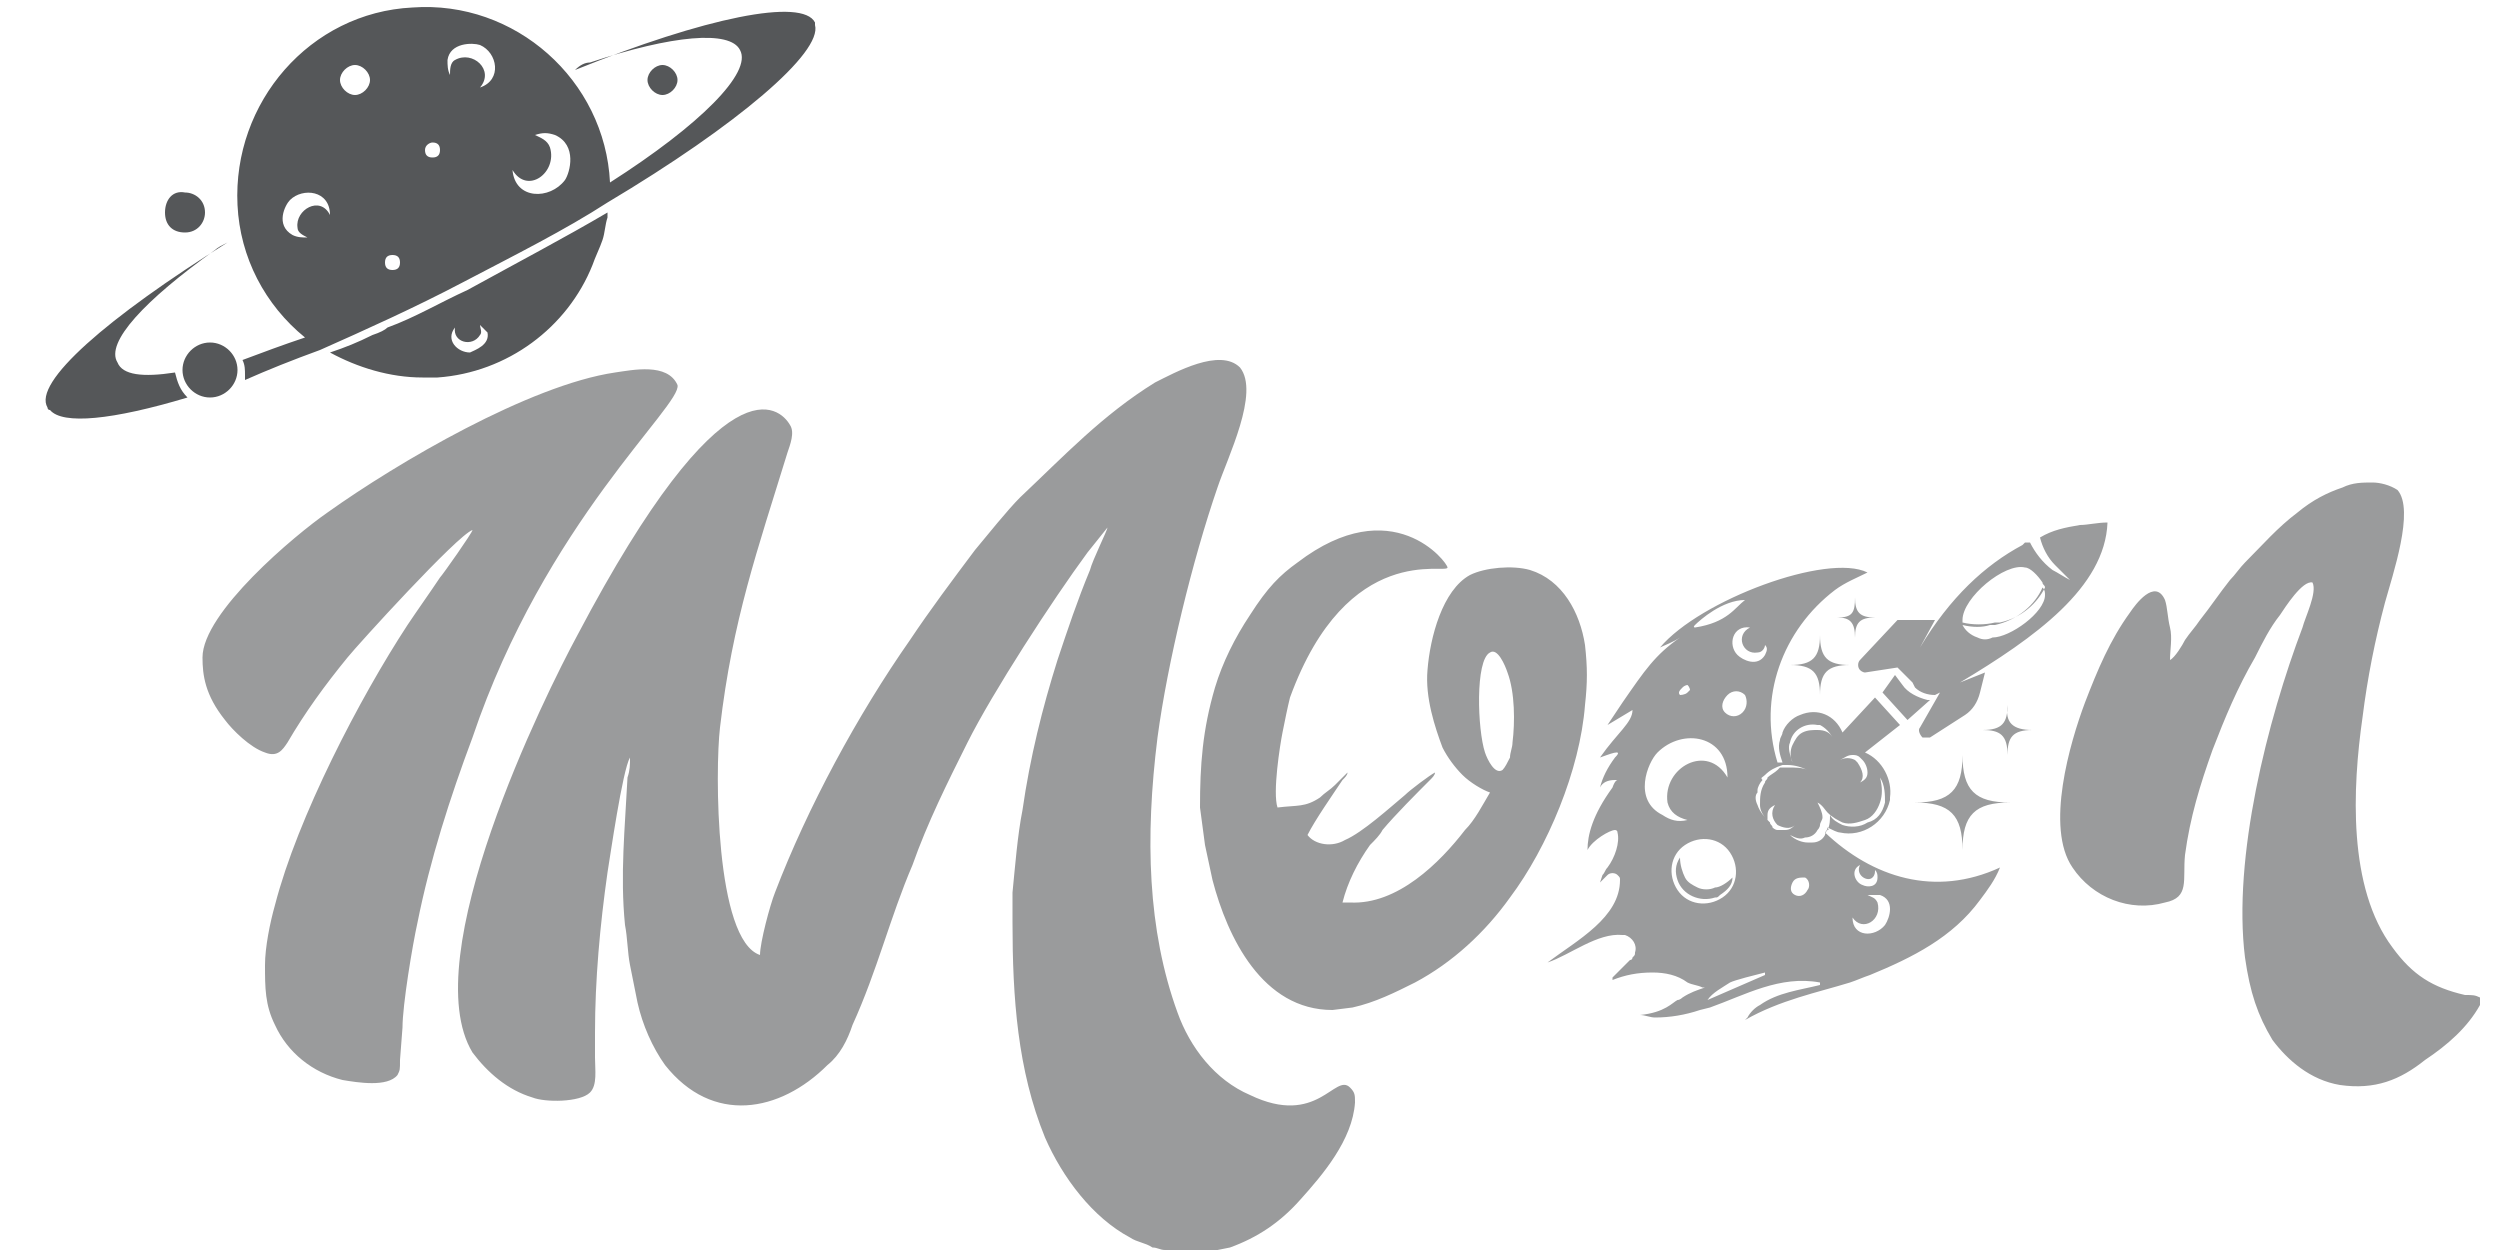 <?xml version="1.0" encoding="UTF-8"?> <svg xmlns="http://www.w3.org/2000/svg" xmlns:xlink="http://www.w3.org/1999/xlink" version="1.1" id="レイヤー_1" x="0px" y="0px" viewBox="0 0 100 50" style="enable-background:new 0 0 100 50;" xml:space="preserve"> <style type="text/css"> .st0{fill-rule:evenodd;clip-rule:evenodd;fill:#9A9B9C;} .st1{fill-rule:evenodd;clip-rule:evenodd;fill:#555759;} .st2{fill:#555759;} </style> <path class="st0" d="M80.4,32.1c-1.4,0-1.9,0.5-1.9,1.9c0-1.4-0.5-1.9-1.9-1.9c1.4,0,1.9-0.5,1.9-1.9C78.5,31.6,79,32.1,80.4,32.1z M81.3,29.2c-0.8,0-1,0.3-1,1c0-0.8-0.3-1-1-1c0.8,0,1-0.3,1-1C80.2,28.9,80.5,29.2,81.3,29.2z M74,26.6c-0.9,0-1.2,0.3-1.2,1.2 c0-0.9-0.3-1.2-1.2-1.2c0.9,0,1.2-0.3,1.2-1.2C72.8,26.3,73.1,26.6,74,26.6z M75,24.7c-0.6,0-0.8,0.2-0.8,0.8c0-0.6-0.2-0.8-0.7-0.8 c0.6,0,0.7-0.2,0.7-0.8C74.2,24.5,74.4,24.7,75,24.7z M85.2,24.5c-0.8,1.1-1.3,2.3-1.8,3.6c-0.6,1.6-1.6,5-0.5,6.6 c0.8,1.2,2.3,1.8,3.7,1.4c1-0.2,0.7-0.9,0.8-1.9c0.2-1.5,0.6-2.8,1.1-4.2c0.5-1.3,1-2.5,1.7-3.7c0.3-0.6,0.6-1.2,1-1.7 c0.2-0.3,0.9-1.4,1.3-1.3c0.2,0.4-0.3,1.4-0.4,1.8c-1.4,3.7-2.8,9.2-2.3,13.2c0.2,1.4,0.5,2.3,1.1,3.3c0.6,0.8,1.5,1.6,2.7,1.8 c1.4,0.2,2.4-0.2,3.4-1c0.9-0.6,1.7-1.3,2.2-2.2l0-0.1v-0.2c-0.2-0.1-0.3-0.1-0.6-0.1c-1.3-0.3-2.1-0.8-2.9-1.9 c-1.8-2.4-1.6-6.4-1.2-9.2c0.2-1.6,0.5-3.1,0.9-4.6c0.3-1.1,1.2-3.7,0.5-4.5c-0.3-0.2-0.7-0.3-1-0.3c-0.4,0-0.8,0-1.2,0.2 c-0.6,0.2-1.2,0.5-1.8,1c-0.8,0.6-1.4,1.3-2.1,2c-0.2,0.2-0.4,0.5-0.6,0.7c-0.4,0.5-0.8,1.1-1.2,1.6c-0.2,0.3-0.4,0.5-0.6,0.8 c-0.1,0.2-0.4,0.7-0.6,0.8c0-0.4,0.1-0.9,0-1.3c-0.1-0.4-0.1-0.8-0.2-1.1C86.2,23.1,85.4,24.2,85.2,24.5z M76.1,27.4L75.8,27 l-0.5,0.7l1,1.1l0.9-0.8l-0.1,0C76.7,27.9,76.3,27.7,76.1,27.4z M75.9,24.8l-1.5,1.6c-0.1,0.1-0.1,0.3,0,0.4 c0.1,0.1,0.2,0.1,0.2,0.1l1.3-0.2l0.6,0.6l0.1,0.2c0.2,0.2,0.5,0.3,0.8,0.3l0.2-0.1l-0.8,1.4c-0.1,0.1,0,0.3,0.1,0.4 c0.1,0,0.2,0,0.3,0l1.4-0.9c0.3-0.2,0.5-0.5,0.6-0.9l0.2-0.8l-1,0.4c3-1.8,5.8-3.8,5.9-6.4c-0.4,0-0.8,0.1-1.1,0.1 c-0.6,0.1-1.1,0.2-1.6,0.5c0.1,0.4,0.3,0.8,0.6,1.1c0.2,0.2,0.4,0.4,0.6,0.6c-0.2-0.1-0.5-0.3-0.7-0.4c-0.4-0.3-0.7-0.7-0.9-1.1 L81,21.7l-0.1,0.1c-1.5,0.8-2.9,2.1-4.1,4.1l0.6-1.1L75.9,24.8z M79.1,25.5c-0.3-0.1-0.5-0.3-0.6-0.5c0.4,0.1,0.8,0.1,1.1,0 c0.1,0,0.1,0,0.2,0c0.9-0.2,1.6-0.8,1.9-1.5c0.1,0.1,0.1,0.2,0.1,0.3c0,0.7-1.4,1.7-2.1,1.7C79.5,25.6,79.3,25.6,79.1,25.5z M79.8,24.9c-0.4,0.1-0.9,0.1-1.3,0c0,0,0-0.1,0-0.1c0-0.9,1.7-2.3,2.5-2.1c0.2,0,0.5,0.3,0.7,0.6c0,0.1,0.1,0.1,0.1,0.2 c-0.3,0.6-0.9,1.2-1.8,1.4C79.9,24.9,79.8,24.9,79.8,24.9z M73.1,33.2C73.1,33.2,73.1,33.2,73.1,33.2L73.1,33.2L73.1,33.2 c-0.1,0.1-0.1,0.2-0.1,0.2c-0.1,0.2-0.3,0.3-0.5,0.3c0,0,0,0,0,0h0l-0.2,0c-0.2,0-0.5-0.1-0.7-0.3c0.2,0.1,0.4,0.2,0.6,0.1 c0.2,0,0.4-0.1,0.5-0.3c0.1-0.1,0.1-0.2,0.1-0.2c0-0.1,0.1-0.2,0.1-0.3c0-0.2-0.1-0.4-0.2-0.6c0.2,0.1,0.3,0.3,0.4,0.4 c0.2,0.2,0.4,0.3,0.6,0.4c0.3,0.1,0.6,0,0.9-0.1c0.3-0.1,0.5-0.4,0.6-0.7c0.1-0.3,0.1-0.6,0-1c0.2,0.3,0.2,0.7,0.2,1 c-0.1,0.4-0.3,0.7-0.7,0.8c-0.3,0.2-0.7,0.2-1,0.1c-0.2-0.1-0.4-0.2-0.5-0.4C73.2,32.8,73.2,33,73.1,33.2 C73.1,33.1,73.2,33.2,73.1,33.2L73.1,33.2z M68.6,35.5c-0.2,0.1-0.5,0.1-0.7,0c-0.2-0.1-0.4-0.2-0.5-0.4c-0.1-0.2-0.2-0.5-0.2-0.8 c-0.2,0.3-0.2,0.6-0.1,0.9c0.2,0.6,0.9,0.9,1.5,0.7c0.1,0,0.1,0,0.2-0.1c0.3-0.2,0.5-0.4,0.5-0.7C69.1,35.3,68.8,35.5,68.6,35.5z M65.3,28.4c0,0.5-0.6,0.9-1.3,1.9c0,0,0,0,0,0c0,0,0,0,0,0c0.3-0.1,1-0.4,0.6,0c-0.3,0.4-0.5,0.8-0.6,1.2c0,0,0,0.1,0,0 c0.1-0.2,0.3-0.3,0.6-0.3h0.1c0,0-0.1,0-0.2,0.3v0c-0.8,1.1-1,1.9-1,2.5c0,0,0,0,0,0c0,0,0,0,0,0c0.2-0.4,0.9-0.8,1.1-0.8 c0,0,0.1,0,0.1,0.1c0.1,0.4-0.1,1-0.4,1.4c-0.1,0.1-0.1,0.2-0.2,0.3c0,0,0,0,0,0L64,35.3c0,0,0.1-0.1,0.1-0.1v0 c0.1-0.1,0.2-0.2,0.2-0.2c0.1-0.1,0.3-0.1,0.4,0c0.1,0.1,0.1,0.1,0.1,0.2c0,1.5-1.7,2.4-2.9,3.3c0,0,0,0,0,0c0,0,0,0,0,0 c0.9-0.3,2-1.2,3-1.1c0,0,0,0,0.1,0c0.3,0.1,0.5,0.4,0.4,0.7c0,0.1,0,0.1-0.1,0.2c0,0,0,0.1-0.1,0.1l-0.7,0.7c0,0,0,0.1,0,0.1 c0.5-0.2,1-0.3,1.6-0.3c0.5,0,1,0.1,1.4,0.4c0.2,0.1,0.4,0.1,0.6,0.2c0,0,0.1,0,0.1,0c-0.3,0.1-0.6,0.2-0.9,0.4c0,0-0.1,0.1-0.2,0.1 c-0.2,0.1-0.5,0.5-1.5,0.6c0.2,0,0.4,0.1,0.6,0.1c0.6,0,1.2-0.1,1.8-0.3l0.4-0.1c1.4-0.5,2.8-1.3,4.4-1c0,0,0,0,0,0.1 c-0.8,0.2-1.7,0.3-2.4,0.8h0c-0.2,0.1-0.4,0.3-0.5,0.5c0,0-0.1,0.1-0.1,0.1c1.4-0.8,2.9-1.1,4.2-1.5c0.3-0.1,0.5-0.2,0.8-0.3 c1.7-0.7,3.3-1.5,4.4-3c0.3-0.4,0.6-0.8,0.8-1.3c0,0,0,0,0,0c0,0,0,0,0,0c-2.6,1.2-5.1,0.4-7-1.4c0,0,0.1-0.1,0.1-0.2 c0.2,0.1,0.4,0.2,0.5,0.2c0.9,0.2,1.8-0.4,2-1.3c0-0.1,0-0.1,0-0.1c0.1-0.7-0.3-1.5-1-1.8l1.4-1.1l-1-1.1l-1.3,1.4 c-0.3-0.7-1-1-1.7-0.7c-0.3,0.1-0.6,0.4-0.7,0.7c0,0.1-0.1,0.2-0.1,0.3c-0.1,0.3,0,0.6,0.1,0.9c-0.1,0-0.2,0-0.2,0 c-0.8-2.6,0.2-5.3,2.3-6.9c0.4-0.3,0.9-0.5,1.3-0.7c0,0,0,0,0,0c0,0,0,0,0,0c-1.6-0.8-6.7,1.1-8.3,3c0,0,0,0.1,0,0 c0.2-0.1,0.5-0.2,0.8-0.4c0,0,0.1,0,0,0c-1,0.7-1.4,1.3-2.3,2.6c-0.2,0.3-0.4,0.6-0.6,0.9L65.3,28.4C65.3,28.4,65.3,28.4,65.3,28.4 L65.3,28.4z M71.6,29.7c0.1-0.5,0.6-0.8,1.1-0.7c0,0,0.1,0,0.1,0c0.2,0.1,0.4,0.3,0.5,0.5c-0.1-0.2-0.3-0.3-0.6-0.3 c-0.2,0-0.4,0-0.6,0.1c-0.2,0.1-0.3,0.3-0.4,0.5c-0.1,0.2-0.1,0.5,0,0.7C71.6,30.2,71.5,29.9,71.6,29.7z M74.1,30.2 c0.1,0,0.2,0,0.3,0.1c0,0,0.1,0.1,0.1,0.1c0.1,0.1,0.2,0.3,0.2,0.5c0,0.2-0.1,0.3-0.3,0.4c0.2-0.2,0.1-0.5-0.1-0.8 c0,0-0.1-0.1-0.1-0.1c-0.2-0.1-0.4-0.1-0.6,0C73.8,30.3,73.9,30.2,74.1,30.2z M66.3,30.1c1-1,2.8-0.7,2.8,1c-0.8-1.4-2.6-0.4-2.4,1 c0.1,0.4,0.4,0.6,0.8,0.7c-0.4,0.1-0.7,0-1-0.2C65.3,32,65.9,30.5,66.3,30.1z M70.6,31c0.2-0.2,0.4-0.3,0.7-0.4c0.1,0,0.1,0,0.2,0 c0.3,0,0.6,0.1,0.8,0.2c-0.2-0.1-0.5-0.1-0.8-0.1l-0.1,0c0,0-0.1,0-0.1,0c0,0-0.1,0-0.1,0h0l-0.1,0.1c-0.1,0.1-0.3,0.2-0.4,0.3 c0,0.1-0.1,0.1-0.1,0.2c-0.2,0.3-0.2,0.6-0.2,0.9c0,0.2,0.1,0.4,0.3,0.6c0-0.1,0-0.1,0-0.2c0-0.2,0.1-0.3,0.3-0.4 c-0.2,0.3-0.1,0.6,0.1,0.8c0.2,0.1,0.5,0.2,0.7,0c-0.1,0.1-0.2,0.2-0.4,0.2c-0.1,0-0.1,0-0.2,0c0,0-0.1,0-0.1,0 c-0.1,0-0.2-0.1-0.2-0.1c0-0.1-0.1-0.1-0.1-0.2c-0.2-0.2-0.4-0.4-0.5-0.7c-0.1-0.2-0.1-0.4,0-0.5c0,0,0-0.1,0-0.1 c0-0.1,0.1-0.3,0.2-0.4C70.4,31.1,70.5,31.1,70.6,31z M67.4,33.8c0.6-0.4,1.4-0.3,1.8,0.3c0.4,0.6,0.3,1.4-0.3,1.8 c-0.6,0.4-1.4,0.3-1.8-0.3C66.7,35,66.8,34.2,67.4,33.8z M68.3,40c0.2-0.3,0.6-0.5,0.9-0.7c0.2-0.1,1-0.3,1.4-0.4c0,0,0,0,0,0.1 M74.7,35.8c0.2,0,0.3,0,0.5,0c0.6,0.2,0.4,0.9,0.2,1.2c-0.4,0.5-1.3,0.5-1.3-0.3c0.4,0.6,1.2,0.1,1-0.6 C75,35.9,74.9,35.9,74.7,35.8z M74.9,35.1C75,35,75,34.9,75,34.8c0.1,0.1,0.1,0.2,0.1,0.3c0,0.4-0.4,0.4-0.6,0.3 c-0.3-0.1-0.5-0.6-0.1-0.8C74.2,35,74.7,35.3,74.9,35.1z M70.6,26.2c-0.3,0.5-0.9,0.2-1.1,0c-0.4-0.4-0.2-1.2,0.5-1.1 c-0.6,0.3-0.3,1.1,0.3,1c0.2,0,0.3-0.2,0.3-0.3C70.7,25.9,70.7,26,70.6,26.2z M69.8,24c-0.4,0.3-0.7,0.9-2,1.1c0,0-0.1,0,0-0.1 C68,24.8,68.9,24,69.8,24C69.8,23.9,69.8,24,69.8,24z M67.2,27.8c-0.1-0.1,0-0.2,0.1-0.3c0.1-0.1,0.2-0.1,0.2-0.1 c0.1,0.1,0.1,0.2,0.1,0.2c0,0-0.1,0.1-0.1,0.1C67.4,27.8,67.2,27.8,67.2,27.8z M70.2,31.7C70.2,31.7,70.2,31.7,70.2,31.7 C70.2,31.7,70.2,31.7,70.2,31.7z M71.8,35.8c-0.2-0.1-0.2-0.3-0.1-0.5c0.1-0.2,0.3-0.2,0.5-0.2c0,0,0,0,0,0c0.2,0.1,0.2,0.4,0.1,0.5 C72.2,35.8,72,35.9,71.8,35.8z M69.7,28.5c-0.2,0.2-0.5,0.2-0.7,0c-0.2-0.2-0.1-0.5,0.1-0.7c0.2-0.2,0.5-0.2,0.7,0 C69.9,28,69.9,28.3,69.7,28.5z M50,24.6c-0.6,0.9-1.1,1.9-1.4,2.9c-0.5,1.7-0.6,3.1-0.6,4.8l0.2,1.5c0.1,0.5,0.2,0.9,0.3,1.4 c0.6,2.3,2,5.2,4.8,5.2l0.8-0.1c0.9-0.2,1.7-0.6,2.5-1c1.5-0.8,2.8-2,3.8-3.4c1.5-2,2.8-5.1,3-7.7c0.1-0.9,0.1-1.5,0-2.4 c-0.2-1.3-0.9-2.6-2.2-3c-0.7-0.2-1.8-0.1-2.4,0.2c-1.1,0.6-1.6,2.5-1.7,3.8c-0.1,1.1,0.3,2.3,0.6,3.1c0.2,0.4,0.5,0.8,0.8,1.1 c0.3,0.3,0.8,0.6,1.1,0.7c-0.3,0.5-0.6,1.1-1,1.5c-1,1.3-2.7,3-4.6,2.9l-0.3,0c0.2-0.8,0.6-1.6,1.1-2.3c0.2-0.2,0.4-0.4,0.5-0.6 c0.5-0.6,1.4-1.5,1.9-2c0.1-0.1,0.2-0.2,0.2-0.3c-0.2,0.1-1,0.7-1.2,0.9c-0.6,0.5-1.7,1.5-2.4,1.8c-0.5,0.3-1.2,0.2-1.5-0.2 c0.3-0.6,1-1.6,1.4-2.2c0.1-0.1,0.2-0.2,0.2-0.3c-0.1,0.1-0.4,0.4-0.5,0.5c-0.2,0.2-0.4,0.3-0.6,0.5c-0.6,0.4-0.9,0.3-1.7,0.4 c-0.2-0.6,0.1-2.5,0.2-3c0.1-0.5,0.2-1,0.3-1.4c2.3-6.3,6.3-4.9,6.3-5.2c0-0.2-2.2-3.1-6-0.2C51.2,23,50.7,23.5,50,24.6L50,24.6z M59.4,30.1c-0.3-0.9-0.4-3.7,0.2-4c0.3-0.2,0.6,0.5,0.7,0.8c0.3,0.8,0.3,2,0.2,2.8c0,0.2-0.1,0.4-0.1,0.6c-0.1,0.2-0.2,0.4-0.3,0.5 C59.8,31,59.5,30.4,59.4,30.1L59.4,30.1z M23.1,25.4c-1.3,2.4-6.5,12.9-4.2,16.7c0.6,0.8,1.4,1.5,2.4,1.8c0.5,0.2,1.9,0.2,2.3-0.2 c0.3-0.3,0.2-0.9,0.2-1.4v-1c0-2.1,0.2-4.3,0.5-6.4c0.1-0.6,0.6-4.1,0.9-4.6c0,0.3,0,0.5-0.1,0.8c-0.1,2-0.3,3.9-0.1,5.9 c0.1,0.5,0.1,1.1,0.2,1.6c0.1,0.5,0.2,1,0.3,1.5c0.2,0.9,0.6,1.8,1.1,2.5c1.9,2.4,4.6,1.9,6.5,0c0.5-0.4,0.8-1,1-1.6 c1-2.2,1.5-4.3,2.4-6.4c0.6-1.7,1.4-3.3,2.2-4.9c1-2,3.4-5.7,4.8-7.6l0.8-1c0,0.1-0.6,1.3-0.7,1.7c-0.5,1.2-0.9,2.4-1.3,3.6 c-0.6,1.9-1.1,3.9-1.4,6c-0.2,1-0.3,2.3-0.4,3.3c0,0.2,0,0.3,0,0.6c0,0.2,0,0.3,0,0.6c0,3,0.2,5.9,1.3,8.6c0.7,1.6,1.9,3.2,3.4,4 c0.3,0.2,0.6,0.2,0.9,0.4c0.2,0,0.3,0.1,0.5,0.1l0.5,0.1h0.9l0.1,0H48c0,0,0.1,0,0.2,0l1-0.2c1.1-0.4,2-1,2.8-1.9 c0.9-1,2.1-2.4,2.2-3.9c0-0.3,0-0.4-0.2-0.6c-0.6-0.6-1.3,1.6-4,0.3c-1.4-0.6-2.4-1.9-2.9-3.3c-1.2-3.3-1.3-7-0.8-11 c0.4-3,1.4-7.1,2.4-10c0.4-1.2,1.7-3.8,0.9-4.8c-0.8-0.8-2.6,0.2-3.4,0.6c-2.1,1.3-3.6,2.9-5.4,4.6c-0.5,0.5-1.3,1.5-1.8,2.1 c-0.9,1.2-1.8,2.4-2.6,3.6c-2.1,3-4.1,6.7-5.4,10.1c-0.2,0.5-0.6,2-0.6,2.5c-1.8-0.6-1.8-7.4-1.6-9.1c0.5-4.3,1.5-7.1,2.7-11 c0.1-0.3,0.3-0.8,0.1-1.1C31.2,16.3,29,14.2,23.1,25.4z M24.6,14.9c-3.4,0.5-8.7,3.6-11.5,5.6c-1.3,0.9-5,4-5,5.8 c0,0.7,0.1,1.5,0.9,2.5c0.3,0.4,1,1.1,1.6,1.3c0.5,0.2,0.7-0.1,0.9-0.4c0.7-1.2,1.5-2.3,2.4-3.4c0.4-0.5,4.4-4.9,5-5.1 c0,0.1-1.2,1.8-1.3,1.9c-0.4,0.6-0.9,1.3-1.3,1.9c-1.9,2.9-4.4,7.7-5.3,11.2c-0.2,0.7-0.4,1.7-0.4,2.4c0,0.9,0,1.6,0.4,2.4 c0.5,1.1,1.5,1.9,2.7,2.2c0.6,0.1,1.8,0.3,2.2-0.2c0.1-0.2,0.1-0.2,0.1-0.6l0.1-1.3c0-0.9,0.4-3.3,0.6-4.2c0.5-2.5,1.3-5,2.2-7.4 c2.9-8.6,8.4-13.3,8.2-14.1C26.7,14.5,25.3,14.8,24.6,14.9z"></path> <path class="st1" d="M14.9,13.4c-0.6,0.3-1.1,0.5-1.7,0.7c1.1,0.6,2.4,1,3.7,1c0.2,0,0.4,0,0.6,0c2.8-0.2,5.2-2,6.2-4.5 c0.1-0.3,0.3-0.7,0.4-1c0.1-0.3,0.1-0.6,0.2-0.9c0,0,0-0.1,0-0.2c-1.7,1-3.6,2-5.6,3.1c-1.1,0.5-2.1,1.1-3.2,1.5 C15.4,13.2,15.2,13.3,14.9,13.4z M18.8,14.1c-0.5,0-1-0.5-0.6-1c-0.1,0.6,0.7,0.8,1,0.3c0.1-0.1,0-0.3,0-0.4 c0.1,0.1,0.2,0.2,0.3,0.3C19.6,13.8,19,14,18.8,14.1L18.8,14.1z M9.1,9.7c-4.8,3-7.8,5.6-7.2,6.6c0,0,0,0.1,0.1,0.1 c0.5,0.6,2.5,0.4,5.5-0.5c-0.3-0.3-0.4-0.6-0.5-1c-1.3,0.2-2.1,0.1-2.3-0.4C4.2,13.7,5.8,12,8.6,10C8.7,9.9,8.9,9.8,9.1,9.7z M23.6,2.5c3.3-1.1,5.6-1.3,6-0.5c0.5,0.9-1.6,3-5.2,5.3v0v0c-0.2-4.1-3.8-7.3-7.9-7c-4.1,0.2-7.2,3.8-7,7.9c0.1,2.1,1.1,4,2.7,5.3 l0,0h0c0,0,0,0,0,0c-0.9,0.3-1.7,0.6-2.5,0.9c0.1,0.2,0.1,0.4,0.1,0.6c0,0.1,0,0.2,0,0.2c0.9-0.4,1.9-0.8,3-1.2 c1.8-0.8,3.8-1.7,5.7-2.7c2.1-1.1,4.1-2.1,5.8-3.2c5.2-3.1,8.6-6,8.3-7.1c0,0,0-0.1,0-0.1c-0.5-1-4.4-0.2-9.6,1.9 C23.2,2.6,23.4,2.5,23.6,2.5C23.6,2.5,23.6,2.5,23.6,2.5L23.6,2.5z M17.3,6.3C17.1,6.3,17,6.2,17,6v0c0-0.2,0.2-0.3,0.3-0.3 c0.2,0,0.3,0.1,0.3,0.3C17.6,6.2,17.5,6.3,17.3,6.3z M22,5.9c-0.1-0.3-0.4-0.4-0.6-0.5c0.3-0.1,0.5-0.1,0.8,0 c0.9,0.4,0.6,1.5,0.4,1.8c-0.6,0.8-2,0.8-2.1-0.4C21.1,7.8,22.3,6.9,22,5.9z M15.4,10.5c0-0.2,0.1-0.3,0.3-0.3 c0.2,0,0.3,0.1,0.3,0.3v0c0,0.2-0.1,0.3-0.3,0.3C15.5,10.8,15.4,10.7,15.4,10.5z M11.6,8c0.5-0.5,1.6-0.4,1.6,0.6 c-0.4-0.8-1.4-0.2-1.3,0.5c0,0.2,0.2,0.3,0.4,0.4c-0.2,0-0.4,0-0.6-0.1C11,9,11.4,8.2,11.6,8z M14.2,3.8c-0.3,0-0.6-0.3-0.6-0.6 c0-0.3,0.3-0.6,0.6-0.6c0.3,0,0.6,0.3,0.6,0.6C14.8,3.5,14.5,3.8,14.2,3.8C14.2,3.8,14.2,3.8,14.2,3.8z M18,3 c-0.1-0.2-0.1-0.4-0.1-0.6c0.1-0.7,1-0.7,1.3-0.6c0.7,0.3,0.9,1.4,0,1.7c0.6-0.7-0.3-1.5-1-1.1C18,2.5,18,2.8,18,3L18,3L18,3L18,3z"></path> <path class="st2" d="M7.4,9.3c0.5,0,0.8-0.4,0.8-0.8c0-0.5-0.4-0.8-0.8-0.8C6.9,7.6,6.6,8,6.6,8.5C6.6,9,6.9,9.3,7.4,9.3z"></path> <path class="st2" d="M26.5,3.8c0.3,0,0.6-0.3,0.6-0.6c0-0.3-0.3-0.6-0.6-0.6c-0.3,0-0.6,0.3-0.6,0.6C25.9,3.5,26.2,3.8,26.5,3.8z"></path> <path class="st2" d="M8.4,15.9c0.6,0,1.1-0.5,1.1-1.1c0-0.6-0.5-1.1-1.1-1.1c-0.6,0-1.1,0.5-1.1,1.1C7.3,15.4,7.8,15.9,8.4,15.9z"></path> </svg> 